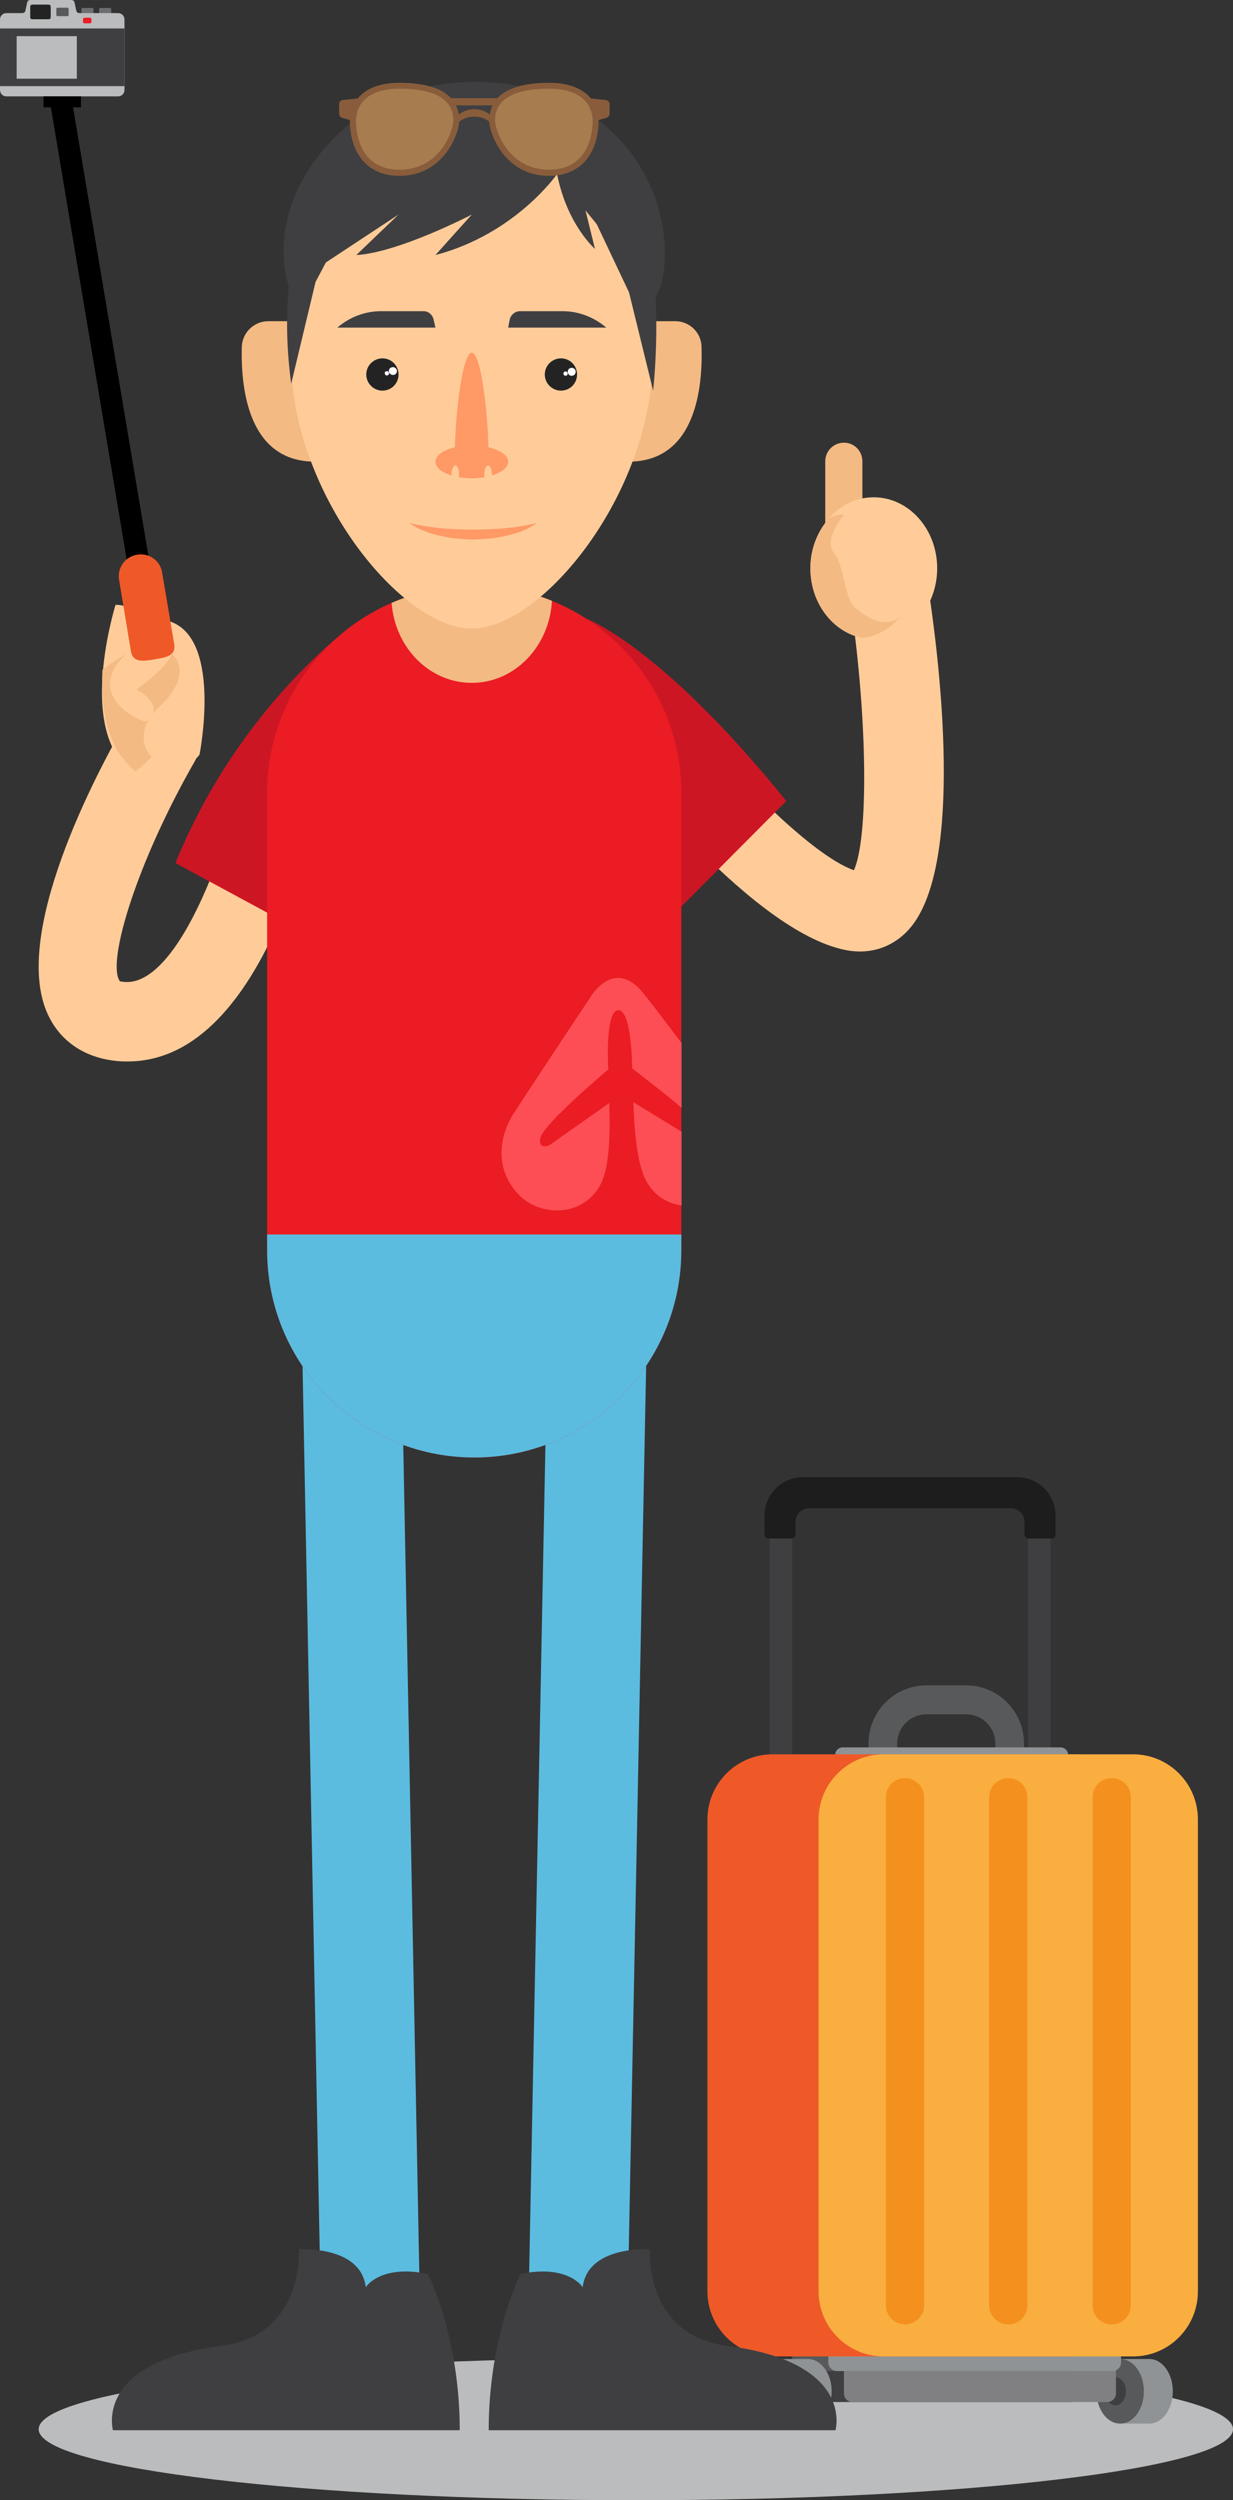<?xml version="1.0" encoding="UTF-8"?> <!-- Creator: CorelDRAW X8 --> <svg xmlns="http://www.w3.org/2000/svg" xmlns:xlink="http://www.w3.org/1999/xlink" xml:space="preserve" width="84.274mm" height="170.755mm" style="shape-rendering:geometricPrecision; text-rendering:geometricPrecision; image-rendering:optimizeQuality; fill-rule:evenodd; clip-rule:evenodd" viewBox="0 0 4814 9754"><rect x="0" y="0" width="4814" height="9754" fill="#333333" stroke="none"/> <defs> <style type="text/css"> <![CDATA[ .fil22 {fill:black} .fil21 {fill:#BABCBD} .fil20 {fill:black;fill-rule:nonzero} .fil8 {fill:#1D1D1D;fill-rule:nonzero} .fil14 {fill:#232323;fill-rule:nonzero} .fil1 {fill:#3F3F41;fill-rule:nonzero} .fil3 {fill:#57595B;fill-rule:nonzero} .fil11 {fill:#5BBCE0;fill-rule:nonzero} .fil17 {fill:#6D6E70;fill-rule:nonzero} .fil4 {fill:#808082;fill-rule:nonzero} .fil18 {fill:#895D3B;fill-rule:nonzero} .fil2 {fill:#909395;fill-rule:nonzero} .fil19 {fill:#A77C4F;fill-rule:nonzero} .fil0 {fill:#BABCBD;fill-rule:nonzero} .fil10 {fill:#CD1624;fill-rule:nonzero} .fil12 {fill:#EB1C23;fill-rule:nonzero} .fil5 {fill:#EF5928;fill-rule:nonzero} .fil7 {fill:#F4901D;fill-rule:nonzero} .fil13 {fill:#F4BA83;fill-rule:nonzero} .fil6 {fill:#F9AE3F;fill-rule:nonzero} .fil23 {fill:#FC4E54;fill-rule:nonzero} .fil16 {fill:#FF9966;fill-rule:nonzero} .fil9 {fill:#FFCC99;fill-rule:nonzero} .fil15 {fill:white;fill-rule:nonzero} ]]> </style> </defs> <g id="Layer_x0020_1">  <g id="_3131300906960"> <path class="fil0" d="M4814 9477c0,153 -1044,277 -2332,277 -1287,0 -2331,-124 -2331,-277 0,-153 1044,-277 2331,-277 1288,0 2332,124 2332,277z"></path> <g> <polygon class="fil1" points="3005,7481 3093,7481 3093,5908 3005,5908 "></polygon> <polygon class="fil1" points="4014,7481 4102,7481 4102,5908 4014,5908 "></polygon> <g> <path class="fil2" d="M4487 9203c51,0 92,56 92,126 0,70 -41,126 -92,126l-114 0 0 -252 114 0z"></path> <path class="fil3" d="M4281 9329c0,70 41,126 92,126 52,0 93,-56 93,-126 0,-70 -41,-126 -93,-126 -51,0 -92,56 -92,126z"></path> <path class="fil1" d="M4315 9329c0,30 18,55 40,55 23,0 41,-25 41,-55 0,-30 -18,-55 -41,-55 -22,0 -40,25 -40,55z"></path> </g> <path class="fil1" d="M3194 9162l1022 0 0 175c0,19 -15,34 -34,34l-955 0c-18,0 -33,-15 -33,-34l0 -175z"></path> <path class="fil4" d="M3295 9162l1062 0 0 175c0,19 -15,34 -34,34l-995 0c-18,0 -33,-15 -33,-34l0 -175z"></path> <path class="fil3" d="M3093 9041l1143 0 0 175c0,19 -15,34 -34,34l-1076 0c-18,0 -33,-15 -33,-34l0 -175z"></path> <path class="fil2" d="M3234 9041l1143 0 0 175c0,19 -15,34 -34,34l-1075 0c-19,0 -34,-15 -34,-34l0 -175z"></path> <g> <path class="fil3" d="M3886 6828l0 -26c0,-63 -51,-114 -114,-114l-155 0c-63,0 -114,51 -114,114l0 26 -112 0 0 -26c0,-125 101,-227 226,-227l155 0c125,0 226,102 226,227l0 26 -112 0z"></path> </g> <path class="fil2" d="M3261 6994l909 0 0 -149c0,-15 -13,-28 -29,-28l-851 0c-16,0 -29,13 -29,28l0 149z"></path> <path class="fil5" d="M3016 9193l1176 0c140,0 253,-114 253,-254l0 -1841c0,-140 -113,-254 -253,-254l-1176 0c-140,0 -254,114 -254,254l0 1841c0,140 114,254 254,254z"></path> <path class="fil6" d="M3450 9193l974 0c140,0 253,-114 253,-254l0 -1841c0,-140 -113,-254 -253,-254l-974 0c-140,0 -254,114 -254,254l0 1841c0,140 114,254 254,254z"></path> <g> <path class="fil7" d="M4341 9068c41,0 74,-33 74,-74l0 -1983c0,-41 -33,-74 -74,-74 -42,0 -75,33 -75,74l0 1983c0,41 33,74 75,74z"></path> <path class="fil7" d="M3937 9068c41,0 74,-33 74,-74l0 -1983c0,-41 -33,-74 -74,-74 -41,0 -75,33 -75,74l0 1983c0,41 34,74 75,74z"></path> <path class="fil7" d="M3533 9068c41,0 75,-33 75,-74l0 -1983c0,-41 -34,-74 -75,-74 -41,0 -74,33 -74,74l0 1983c0,41 33,74 74,74z"></path> </g> <g> <path class="fil2" d="M3154 9203c51,0 93,56 93,126 0,70 -42,126 -93,126l-113 0 0 -252 113 0z"></path> <path class="fil3" d="M2948 9329c0,70 42,126 93,126 51,0 93,-56 93,-126 0,-70 -42,-126 -93,-126 -51,0 -93,56 -93,126z"></path> <path class="fil1" d="M2983 9329c0,30 18,55 40,55 22,0 40,-25 40,-55 0,-30 -18,-55 -40,-55 -22,0 -40,25 -40,55z"></path> </g> <path class="fil8" d="M2985 5912l0 75c0,8 7,15 15,15l91 0c8,0 15,-7 15,-15l0 -49c0,-30 24,-54 54,-54l787 0c29,0 53,24 53,54l0 49c0,8 7,15 15,15l91 0c9,0 15,-7 15,-15l0 -75c0,-82 -66,-149 -149,-149l-838 0c-82,0 -149,67 -149,149z"></path> </g> <g> <path class="fil9" d="M498 4141c-11,0 -22,0 -32,-1 -123,-9 -220,-68 -272,-168 -165,-311 190,-971 303,-1165l268 155c-231,400 -350,794 -297,866 -1,0 6,2 20,3 212,14 423,-555 495,-973l305 52c-36,209 -239,1231 -790,1231z"></path> </g> <path class="fil10" d="M1395 2426c0,0 -454,312 -710,941l472 255 238 -1196z"></path> <g> <path class="fil9" d="M3358 3712c-13,0 -27,-1 -41,-3 -363,-55 -885,-719 -986,-852l246 -188c240,315 585,666 757,726 57,-127 53,-583 -11,-1028l306 -44c47,321 132,1092 -90,1313 -50,50 -113,76 -181,76z"></path> </g> <path class="fil10" d="M2292 2415c0,0 289,105 778,710l-473 475 -305 -1185z"></path> <g> <polygon class="fil11" points="1252,8975 1181,5315 1568,5307 1639,8967 "></polygon> </g> <path class="fil1" d="M1670 8871c0,0 125,242 125,610l-1354 0c0,0 -76,-265 423,-329 325,-42 303,-377 303,-377 0,0 242,-16 261,148 0,0 55,-90 242,-52z"></path> <g> <polygon class="fil11" points="2451,8975 2064,8967 2136,5307 2523,5315 "></polygon> </g> <path class="fil1" d="M2033 8871c0,0 -125,242 -125,610l1354 0c0,0 76,-265 -422,-329 -326,-42 -303,-377 -303,-377 0,0 -242,-16 -262,148 0,0 -55,-90 -242,-52z"></path> <path class="fil12" d="M2660 3093l0 1785c0,446 -362,808 -808,808 -447,0 -809,-362 -809,-808l0 -1785c0,-332 200,-617 486,-741 99,-43 208,-67 323,-67 107,0 209,21 303,59 101,41 192,102 268,178 147,146 237,348 237,571z"></path> <path class="fil13" d="M2155 2344c-10,179 -146,320 -313,320 -165,0 -300,-137 -313,-312 99,-43 208,-67 323,-67 107,0 209,21 303,59z"></path> <g> <path class="fil13" d="M2454 1253l182 0c56,0 102,44 103,100 5,158 -22,448 -285,448l0 -548z"></path> <path class="fil13" d="M1230 1253l-182 0c-56,0 -102,44 -104,100 -4,158 23,448 286,448l0 -548z"></path> </g> <path class="fil9" d="M1842 504c477,0 709,371 706,896 -3,526 -431,1052 -706,1052 -275,0 -703,-526 -706,-1052 -4,-525 228,-896 706,-896z"></path> <path class="fil14" d="M1556 1461c0,35 -28,63 -63,63 -34,0 -63,-28 -63,-63 0,-35 29,-63 63,-63 35,0 63,28 63,63z"></path> <path class="fil15" d="M1548 1455c-4,7 -13,10 -21,6 -8,-4 -11,-13 -7,-21 4,-7 14,-10 21,-6 8,4 11,13 7,21z"></path> <path class="fil15" d="M1518 1460c-2,4 -7,6 -11,4 -4,-2 -6,-7 -4,-12 2,-4 7,-5 12,-3 4,2 5,7 3,11z"></path> <path class="fil14" d="M2253 1461c0,35 -28,63 -63,63 -34,0 -63,-28 -63,-63 0,-35 29,-63 63,-63 35,0 63,28 63,63z"></path> <path class="fil15" d="M2245 1459c-4,7 -14,9 -21,5 -7,-5 -10,-14 -5,-22 4,-7 14,-9 21,-5 8,5 10,14 5,22z"></path> <path class="fil15" d="M2215 1462c-2,4 -7,5 -11,3 -4,-3 -6,-8 -3,-12 2,-4 7,-5 11,-3 4,3 6,8 3,12z"></path> <path class="fil1" d="M2323 860l133 281 94 383c0,0 44,-381 -33,-664l-194 0z"></path> <path class="fil1" d="M1177 860c-42,142 -78,360 -40,637l95 -397 127 -240 -182 0z"></path> <g> <g> <path class="fil1" d="M1700 1278l-383 0c48,-41 108,-64 170,-64l167 0c19,0 35,14 39,33l7 31z"></path> </g> <g> <path class="fil1" d="M1984 1278l383 0c-48,-41 -108,-64 -170,-64l-167 0c-19,0 -36,14 -40,33l-6 31z"></path> </g> </g> <path class="fil16" d="M1907 1745c-4,-159 -31,-369 -65,-369 -34,0 -62,210 -66,369 -45,10 -76,32 -76,56 0,23 25,43 64,54 -1,-2 -1,-4 -1,-6 0,-18 7,-33 15,-33 8,0 14,15 14,33 0,5 0,9 -1,13 16,2 33,4 51,4 18,0 35,-2 50,-4 -1,-4 -1,-8 -1,-13 0,-18 7,-33 15,-33 8,0 14,15 14,33 0,2 0,4 0,6 38,-11 64,-31 64,-54 0,-24 -31,-46 -77,-56z"></path> <path class="fil1" d="M2175 679c0,0 -162,234 -475,316l142 -158c0,0 -286,149 -451,158l165 -158 -428 282c0,0 -113,-298 189,-593 302,-295 831,-256 1085,0 238,239 211,559 158,629l-274 -334 37 150c0,0 -109,-94 -148,-292z"></path> <path class="fil16" d="M1598 2040c0,0 31,9 78,15 46,7 109,11 171,11 32,0 62,-1 92,-3 29,-2 56,-4 80,-8 46,-6 77,-15 77,-15 0,0 -25,21 -72,37 -23,8 -51,15 -81,20 -30,5 -64,7 -96,8 -33,-1 -65,-3 -95,-8 -30,-5 -58,-12 -81,-20 -47,-16 -73,-37 -73,-37z"></path> <path class="fil17" d="M387 58l47 0 0 -23c0,-2 -1,-4 -3,-4l-40 0c-2,0 -4,2 -4,4l0 23z"></path> <path class="fil17" d="M318 58l47 0 0 -23c0,-2 -1,-4 -4,-4l-39 0c-2,0 -4,2 -4,4l0 23z"></path> <path class="fil0" d="M25 51l63 0c5,0 10,-4 11,-9l7 -32c1,-6 6,-10 12,-10l161 0c6,0 11,4 12,10l7 32c1,5 5,9 11,9l152 0c14,0 25,11 25,25l0 275c0,14 -11,25 -25,25l-436 0c-14,0 -25,-11 -25,-25l0 -275c0,-14 11,-25 25,-25z"></path> <polygon class="fil1" points="0,336 486,336 486,111 0,111 "></polygon> <path class="fil1" d="M132 225c0,36 30,66 66,66 37,0 67,-30 67,-66 0,-37 -30,-67 -67,-67 -36,0 -66,30 -66,67z"></path> <path class="fil14" d="M126 75l64 0c5,0 8,-3 8,-8l0 -41c0,-4 -3,-8 -8,-8l-64 0c-5,0 -8,4 -8,8l0 41c0,5 3,8 8,8z"></path> <g> <path class="fil3" d="M265 30c1,0 3,2 3,4l0 26c0,1 -2,3 -3,3l-41 0c-2,0 -4,-2 -4,-3l0 -26c0,-2 2,-4 4,-4l41 0z"></path> </g> <path class="fil12" d="M331 91l20 0c3,0 6,-2 6,-6l0 -10c0,-3 -3,-6 -6,-6l-20 0c-4,0 -7,3 -7,6l0 10c0,4 3,6 7,6z"></path> <path class="fil11" d="M2660 4816l0 62c0,446 -362,808 -808,808 -447,0 -809,-362 -809,-808l0 -62 1617 0z"></path> <g> <g> <g> <path class="fil18" d="M2363 390l-56 -6c-30,-36 -81,-61 -164,-61 -109,0 -169,26 -201,60l-181 0c-31,-34 -92,-60 -201,-60 -82,0 -134,25 -163,61l-57 6c-9,0 -16,8 -16,17l0 36c0,8 5,15 13,17l29 8c0,1 0,2 0,3 0,104 51,215 194,215 170,0 230,-160 233,-211 14,-12 35,-20 59,-20 23,0 45,8 58,20 3,51 63,211 233,211 143,0 194,-111 194,-215 0,-1 0,-2 0,-3l30 -8c7,-2 13,-9 13,-17l0 -36c0,-9 -7,-17 -17,-17zm-572 57l0 0c-1,-12 -5,-24 -11,-36l143 0c-6,12 -9,24 -11,36 -14,-12 -36,-21 -60,-21 -25,0 -47,9 -61,21z"></path> </g> </g> <g> <path class="fil19" d="M1560 346c202,0 210,90 210,125 0,36 -50,191 -210,191 -159,0 -170,-149 -170,-191 0,-42 23,-125 170,-125z"></path> </g> <g> <path class="fil19" d="M2143 346c-202,0 -210,90 -210,125 0,36 51,191 210,191 159,0 171,-149 171,-191 0,-42 -24,-125 -171,-125z"></path> </g> </g> <path class="fil9" d="M451 2360c0,0 -45,144 -52,300 -5,111 9,227 71,306 14,18 28,32 42,43 136,108 267,-65 267,-65 0,0 87,-437 -106,-516 -193,-78 -222,-68 -222,-68z"></path> <path class="fil13" d="M400 2613c-6,125 10,258 81,347 16,21 32,37 48,50 20,-16 42,-35 63,-57 0,0 -88,-84 33,-198 121,-114 86,-213 -19,-236 -36,-8 -125,30 -206,94z"></path> <path class="fil9" d="M649 2506c0,0 -159,-6 -210,118 -51,124 125,200 136,189 75,-65 -43,-123 -43,-123 0,0 216,-151 117,-184z"></path> <polygon class="fil20" points="281,394 626,2445 541,2459 197,409 "></polygon> <g> <path class="fil13" d="M3367 2105l-145 0 0 -305c0,-41 33,-73 73,-73 40,0 72,32 72,73l0 305z"></path> <path class="fil9" d="M3659 2217c0,153 -111,277 -248,277 -14,0 -29,-2 -43,-5 -115,-22 -204,-135 -204,-272 0,-76 28,-144 72,-194 44,-51 106,-83 175,-83 137,0 248,124 248,277z"></path> <path class="fil13" d="M3524 2394c-12,18 -65,84 -156,95 -115,-22 -204,-135 -204,-272 0,-76 28,-144 72,-194 18,-12 38,-18 59,-15 0,0 -82,96 -39,149 43,54 39,175 82,213 43,38 132,94 186,24z"></path> </g> <rect class="fil21" x="65" y="141" width="235" height="166"></rect> <rect class="fil22" x="170" y="376" width="145.941" height="42.686"></rect> <path class="fil5" d="M465 2262c-8,-46 23,-90 70,-98 47,-8 91,23 98,70l47 277c8,47 -28,53 -75,61 -47,8 -86,14 -94,-32l-46 -278z"></path> <path class="fil23" d="M2661 4069c-72,-95 -139,-183 -150,-195 -24,-31 -60,-60 -101,-59l0 0 0 0c-41,2 -75,33 -98,65 -19,28 -262,394 -303,459l-4 5c-77,126 -54,248 29,325 81,75 235,78 305,-38 19,-30 38,-87 41,-217 1,-32 0,-69 -1,-111 -75,53 -150,105 -224,158 -38,28 -60,0 -38,-37 11,-19 36,-47 68,-80l0 1c50,-51 120,-113 190,-173 -3,-50 -8,-229 39,-231l0 0 0 0c47,-1 54,178 54,227 70,54 140,108 193,154l0 -253zm0 346c-63,-39 -126,-77 -188,-115 1,42 3,79 6,111 12,130 34,185 55,214 32,47 79,71 127,78l0 -288z"></path> </g> </g> </svg> 